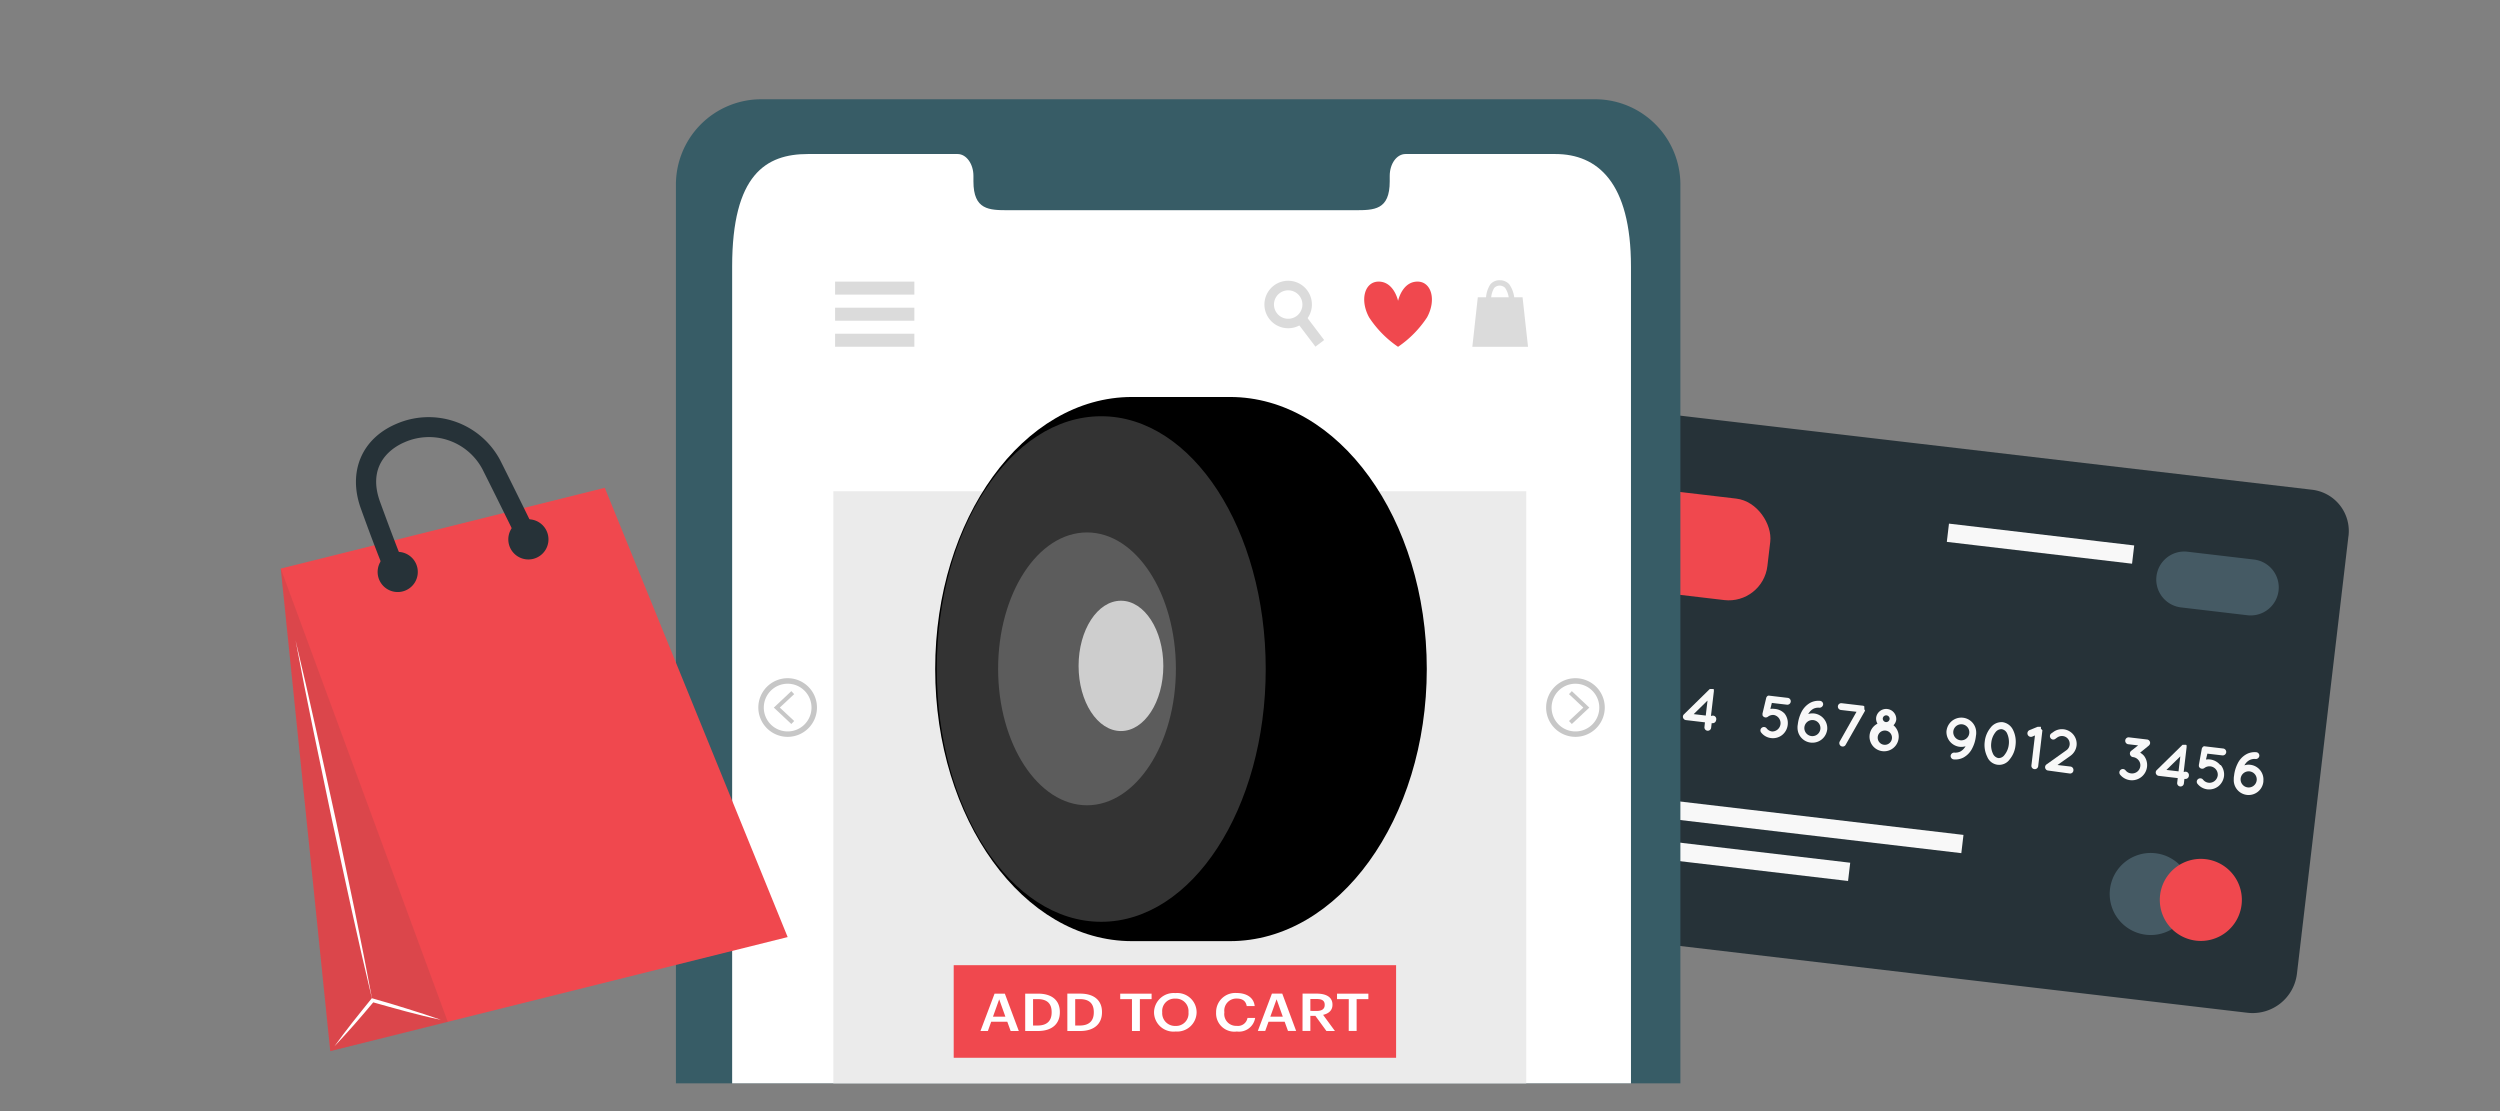 <svg xmlns="http://www.w3.org/2000/svg" xmlns:xlink="http://www.w3.org/1999/xlink" width="270" height="120" viewBox="0 0 270 120">
  <rect x="0" y="0" width="270" height="120" fill="#808080" stroke="none"/>
  <defs>
    <clipPath id="clip-path">
      <rect id="Rectangle_3335" data-name="Rectangle 3335" width="260" height="114" transform="translate(5 3)" fill="#fff" stroke="#707070" stroke-width="1"/>
    </clipPath>
    <clipPath id="clip-_21_eShop">
      <rect width="270" height="120"/>
    </clipPath>
  </defs>
  <g id="_21_eShop" data-name="21_eShop" clip-path="url(#clip-_21_eShop)">
    <path id="Path_8789" data-name="Path 8789" d="M251.129,95.124h-10.2a.632.632,0,0,1-.632-.632h0a.632.632,0,0,1,.632-.632h10.2a.632.632,0,0,1,.632.632h0A.632.632,0,0,1,251.129,95.124Z" transform="translate(-126.661 -76.285)" fill="#fff"/>
    <g id="Mask_Group_2726" data-name="Mask Group 2726" clip-path="url(#clip-path)">
      <g id="Group_4308" data-name="Group 4308">
        <g id="freepik--credit-card--inject-70" transform="translate(163.56 44)">
          <path id="Path_8767" data-name="Path 8767" d="M395.414,213.538l-5.559,47.234A4.821,4.821,0,0,1,384.537,265L309.6,256.181a4.821,4.821,0,0,1-4.218-5.347l5.559-47.263a4.484,4.484,0,0,1,4.974-3.923l75.574,8.862a4.484,4.484,0,0,1,3.929,5.028Z" transform="translate(-305.344 -199.618)" fill="#263238"/>
          <path id="Path_8768" data-name="Path 8768" d="M422.992,286.014a4.431,4.431,0,1,1-3.882-4.915,4.431,4.431,0,0,1,3.882,4.915Z" transform="translate(-349.873 -232.948)" fill="#455a64"/>
          <path id="Path_8769" data-name="Path 8769" d="M432.152,287.094a4.431,4.431,0,1,1-3.881-4.915A4.431,4.431,0,0,1,432.152,287.094Z" transform="translate(-353.621 -233.39)" fill="#f0484e"/>
          <rect id="Rectangle_3320" data-name="Rectangle 3320" width="15.969" height="11.036" rx="4.2" transform="matrix(0.993, 0.117, -0.117, 0.993, 12.261, 8.471)" fill="#f0484e"/>
          <path id="Path_8770" data-name="Path 8770" d="M432.52,232.845,425.348,232a3.031,3.031,0,0,1-2.653-3.362h0a3.025,3.025,0,0,1,3.356-2.653l7.178.845a3.031,3.031,0,0,1,2.653,3.362h0a3.031,3.031,0,0,1-3.362,2.653Z" transform="translate(-353.357 -210.399)" fill="#455a64"/>
          <path id="Path_8771" data-name="Path 8771" d="M321,249l-.461,3.876a.366.366,0,0,1-.408.319.36.36,0,0,1-.319-.408l.378-3.232-.278.118a.319.319,0,0,1-.189.035.354.354,0,0,1-.29-.224.349.349,0,0,1,.177-.479l.863-.384h.248a.041.041,0,0,1,.035,0h.041v.059h0a.065.065,0,0,1,0,.035.041.041,0,0,0,0,.03.208.208,0,0,0,0,.035v.047Z" transform="translate(-311.095 -219.667)" fill="#f8f8f8"/>
          <path id="Path_8772" data-name="Path 8772" d="M325.653,253.514a.36.36,0,0,1-.4.319l-2.328-.278h0a.354.354,0,0,1-.254-.148.366.366,0,0,1,.077-.514l2.151-1.53a.827.827,0,0,0,.354-.591.851.851,0,0,0-.75-.951.88.88,0,0,0-.591.148l-.225.165a.366.366,0,0,1-.425-.591l.225-.16a1.554,1.554,0,0,1,1.111-.284,1.572,1.572,0,0,1,1.1.656,1.536,1.536,0,0,1,.284,1.1,1.6,1.6,0,0,1-.656,1.111l-1.377.975,1.4.165A.366.366,0,0,1,325.653,253.514Z" transform="translate(-312.404 -219.862)" fill="#f8f8f8"/>
          <path id="Path_8773" data-name="Path 8773" d="M332.161,251.735a1.6,1.6,0,0,1,.343,1.182,1.642,1.642,0,0,1-2.919.827.375.375,0,1,1,.591-.461.88.88,0,0,0,.591.325.91.91,0,0,0,.662-.177.922.922,0,0,0,.337-.591.9.9,0,0,0-.189-.656.922.922,0,0,0-.591-.337.337.337,0,0,1-.254-.148h0a.378.378,0,0,1,.047-.532l.75-.591-1.063-.124a.375.375,0,1,1,.089-.744l1.938.23a.366.366,0,0,1,.331.408.426.426,0,0,1-.065.177.507.507,0,0,1-.077.083l-.928.756A1.507,1.507,0,0,1,332.161,251.735Z" transform="translate(-315.231 -220.114)" fill="#f8f8f8"/>
          <path id="Path_8774" data-name="Path 8774" d="M339.727,254.468a.372.372,0,0,1-.414.319h-.065l-.059.5a.363.363,0,1,1-.721-.089l.053-.5-2.056-.242h0a.349.349,0,0,1-.213-.106.355.355,0,0,1,0-.514l2.789-2.735h0a.059.059,0,0,0,.035,0h.03a.047.047,0,0,1,.041,0h.207a.035.035,0,0,0,.03,0h.041l.03.03h.03a.088.088,0,0,1,0,.035h0v.035a.047.047,0,0,0,0,.03v.041h0v.071h0L339.172,254h.065a.372.372,0,0,1,.49.467Zm-.928-2.121-1.495,1.465,1.306.154Z" transform="translate(-317.947 -220.686)" fill="#f8f8f8"/>
          <path id="Path_8775" data-name="Path 8775" d="M352.916,254.24a1.648,1.648,0,0,1,.343,1.217,1.631,1.631,0,0,1-.591,1.093,1.6,1.6,0,0,1-1.182.343h0a1.583,1.583,0,0,1-1.087-.591.36.36,0,0,1,.059-.526.372.372,0,0,1,.526.065.868.868,0,0,0,.591.337.9.9,0,0,0,.207-1.778.886.886,0,0,0-.662.183.378.378,0,0,1-.526-.059.829.829,0,0,1-.059-.095h0a.082.082,0,0,0,0-.035.129.129,0,0,0,0-.047h0a.657.657,0,0,1,0-.112l.4-1.678a.384.384,0,0,1,.195-.242h0a.431.431,0,0,1,.177,0l1.938.23a.372.372,0,1,1-.089.738l-1.613-.189-.159.644a1.9,1.9,0,0,1,.449,0A1.654,1.654,0,0,1,352.916,254.24Z" transform="translate(-323.745 -221.178)" fill="#f8f8f8"/>
          <path id="Path_8776" data-name="Path 8776" d="M360.292,256.38a1.607,1.607,0,0,1-3.2-.207h0a1.61,1.61,0,0,1,.03-.378,4,4,0,0,1,.39-1.323,2.363,2.363,0,0,1,.981-1.022,1.89,1.89,0,0,1,1.022-.195.372.372,0,0,1,.343.4.4.4,0,0,1-.4.343,1.223,1.223,0,0,0-.638.106,1.347,1.347,0,0,0-.467.414.943.943,0,0,0-.106.16,1.559,1.559,0,0,1,.644-.059,1.613,1.613,0,0,1,1.406,1.766Zm-.733-.083a.868.868,0,1,0-.963.762.868.868,0,0,0,.963-.762Z" transform="translate(-326.519 -221.563)" fill="#f8f8f8"/>
          <path id="Path_8777" data-name="Path 8777" d="M367.408,254.5l-2.1,3.692a.349.349,0,0,1-.36.177.444.444,0,0,1-.136-.041.378.378,0,0,1-.142-.5l1.814-3.208-1.69-.195a.372.372,0,0,1-.319-.414.366.366,0,0,1,.4-.319l2.257.266h.065l.13.071h0v.03h0v.03a.147.147,0,0,0,0,.041v.065a.636.636,0,0,1,0,.148Z" transform="translate(-329.541 -221.747)" fill="#f8f8f8"/>
          <path id="Path_8778" data-name="Path 8778" d="M373.393,257.931a1.577,1.577,0,1,1-2.28-1.6,1.07,1.07,0,0,1-.142-.679,1.093,1.093,0,0,1,2.168.26,1.057,1.057,0,0,1-.3.591A1.589,1.589,0,0,1,373.393,257.931Zm-.715-.089a.771.771,0,1,0,0,.006Zm-.993-2.1a.384.384,0,0,0,.331.419.378.378,0,0,0,.408-.337.372.372,0,0,0-.738-.083Z" transform="translate(-331.904 -222.175)" fill="#f8f8f8"/>
          <path id="Path_8779" data-name="Path 8779" d="M384.334,257.711a1.607,1.607,0,0,1,3.2.207h0a1.582,1.582,0,0,1-.03.372,3.705,3.705,0,0,1-.39,1.323,2.293,2.293,0,0,1-.975,1.022,1.9,1.9,0,0,1-1.022.195.372.372,0,0,1-.343-.4.384.384,0,0,1,.4-.337,1.223,1.223,0,0,0,.638-.112,1.4,1.4,0,0,0,.467-.414,1.067,1.067,0,0,0,.106-.16,1.564,1.564,0,0,1-.644.059,1.613,1.613,0,0,1-1.412-1.761Zm.727.083a.88.88,0,0,0,.768.969.868.868,0,1,0-.768-.969Z" transform="translate(-337.664 -222.812)" fill="#f8f8f8"/>
          <path id="Path_8780" data-name="Path 8780" d="M391.3,259.266a2.865,2.865,0,0,1,.632-1.518,1.483,1.483,0,0,1,1.312-.591,1.5,1.5,0,0,1,1.128.868,2.866,2.866,0,0,1,.254,1.625,2.823,2.823,0,0,1-.626,1.518,1.388,1.388,0,0,1-2.434-.289A2.853,2.853,0,0,1,391.3,259.266Zm2.6.3a2.245,2.245,0,0,0-.177-1.182.78.78,0,0,0-.591-.473.792.792,0,0,0-.668.331,2.15,2.15,0,0,0-.455,1.128,2.11,2.11,0,0,0,.177,1.182.809.809,0,0,0,.591.484.78.78,0,0,0,.656-.337,2.151,2.151,0,0,0,.467-1.134Z" transform="translate(-340.51 -223.161)" fill="#f8f8f8"/>
          <path id="Path_8781" data-name="Path 8781" d="M400.75,258.378l-.455,3.876a.366.366,0,0,1-.414.319.36.36,0,0,1-.319-.4l.384-3.238-.284.124a.38.38,0,0,1-.3-.7l.88-.36h.349a.06.06,0,0,1,0,.03h0v.03h0v.154Z" transform="translate(-343.73 -223.508)" fill="#f8f8f8"/>
          <path id="Path_8782" data-name="Path 8782" d="M405.411,262.907a.36.36,0,0,1-.408.319l-2.328-.319h0a.337.337,0,0,1-.254-.148.366.366,0,0,1,.077-.508l2.156-1.536a.845.845,0,0,0,.349-.591.862.862,0,0,0-.148-.591.827.827,0,0,0-.591-.349.88.88,0,0,0-.591.148l-.224.159a.354.354,0,0,1-.508-.089.36.36,0,0,1,.089-.508l.225-.159a1.565,1.565,0,0,1,1.1-.284,1.619,1.619,0,0,1,1.111.656,1.583,1.583,0,0,1,.284,1.111,1.6,1.6,0,0,1-.662,1.1l-1.4.992,1.4.165a.366.366,0,0,1,.319.425Z" transform="translate(-345.041 -223.689)" fill="#f8f8f8"/>
          <path id="Path_8783" data-name="Path 8783" d="M418.588,261.925a1.643,1.643,0,0,1-2.582,2.032.378.378,0,0,1,.065-.526.372.372,0,0,1,.526.065.857.857,0,0,0,.591.325.9.9,0,0,0,.662-.177.875.875,0,0,0,.337-.591A.845.845,0,0,0,418,262.4a.9.9,0,0,0-.591-.337.349.349,0,0,1-.26-.148h0a.372.372,0,0,1,.053-.526l.75-.591-1.063-.124a.372.372,0,0,1-.325-.419.366.366,0,0,1,.408-.325l1.938.23a.372.372,0,0,1,.337.408.432.432,0,0,1-.071.177.506.506,0,0,1-.077.083l-.928.756A1.62,1.62,0,0,1,418.588,261.925Z" transform="translate(-350.596 -224.296)" fill="#f8f8f8"/>
          <path id="Path_8784" data-name="Path 8784" d="M426.153,264.668a.366.366,0,0,1-.414.313h-.065l-.059.5a.363.363,0,0,1-.721-.089l.059-.5-2.056-.242h0a.348.348,0,0,1-.213-.106.36.36,0,0,1,0-.514l2.788-2.735h.307a.041.041,0,0,0,.035,0h.035l.03.035h.03v.065a.064.064,0,0,0,0,.03.184.184,0,0,1,0,.041s0,0,0,.03a.035.035,0,0,1,0,.035v.035h0l-.313,2.659h.065a.372.372,0,0,1,.49.437Zm-.922-2.121-1.5,1.465,1.306.154Z" transform="translate(-353.317 -224.859)" fill="#f8f8f8"/>
          <path id="Path_8785" data-name="Path 8785" d="M432.672,263.593a1.613,1.613,0,0,1,.349,1.182,1.678,1.678,0,0,1-.591,1.093,1.619,1.619,0,0,1-1.182.349h0a1.6,1.6,0,0,1-1.087-.591.36.36,0,0,1,.059-.52.384.384,0,0,1,.532.059.886.886,0,0,0,1.252.148.933.933,0,0,0,.337-.591.9.9,0,0,0-1.442-.809.39.39,0,0,1-.532-.065.833.833,0,0,0-.059-.095h0a.035.035,0,0,0,0-.035v-.047h0a.23.23,0,0,1,0-.112l.313-1.737a.437.437,0,0,1,.195-.248h0a.331.331,0,0,1,.171,0l1.938.23a.372.372,0,0,1,.331.419.378.378,0,0,1-.414.325l-1.619-.189-.154.638a1.648,1.648,0,0,1,1.536.591Z" transform="translate(-356.386 -224.966)" fill="#f8f8f8"/>
          <path id="Path_8786" data-name="Path 8786" d="M440.044,265.77a1.6,1.6,0,0,1-3.2-.213h0a1.635,1.635,0,0,1,.03-.378,3.835,3.835,0,0,1,.39-1.317,2.274,2.274,0,0,1,.981-1.022,1.879,1.879,0,0,1,1.022-.195.366.366,0,0,1,.337.39.384.384,0,0,1-.4.343,1.182,1.182,0,0,0-.644.112,1.317,1.317,0,0,0-.467.408,1.585,1.585,0,0,0-.106.165,1.494,1.494,0,0,1,.65-.059,1.6,1.6,0,0,1,1.4,1.766Zm-.727-.089a.871.871,0,1,0-.966.765A.871.871,0,0,0,439.317,265.681Z" transform="translate(-359.155 -225.406)" fill="#f8f8f8"/>
          <rect id="Rectangle_3321" data-name="Rectangle 3321" width="40.392" height="1.985" transform="matrix(0.993, 0.117, -0.117, 0.993, 8.386, 41.444)" fill="#f8f8f8"/>
          <rect id="Rectangle_3322" data-name="Rectangle 3322" width="28.594" height="1.985" transform="matrix(0.993, 0.117, -0.117, 0.993, 7.869, 45.83)" fill="#f8f8f8"/>
          <rect id="Rectangle_3323" data-name="Rectangle 3323" width="20.146" height="1.985" transform="matrix(0.993, 0.117, -0.117, 0.993, 46.929, 12.552)" fill="#f8f8f8"/>
        </g>
        <path id="Path_8787" data-name="Path 8787" d="M266.671,91.559V265.99a9.228,9.228,0,0,1-9.134,9.3h-90.22a9.222,9.222,0,0,1-9.128-9.3V91.559a9.216,9.216,0,0,1,9.128-9.3h90.22a9.216,9.216,0,0,1,9.134,9.3Z" transform="translate(-85.189 -71.538)" fill="#375c66"/>
        <path id="Path_8788" data-name="Path 8788" d="M264.913,104.428V264.344c0,4.886-3.657,8.862-8.171,8.862h-80.72c-4.52,0-8.182-3.958-8.182-8.862V104.428c0-9.961,3.663-12.158,8.182-12.158h16.17c.939,0,1.707,1.063,1.707,2.363v.591c0,3.1,1.7,3.113,3.781,3.113h37.391c2.1,0,3.787,0,3.787-3.113v-.591c0-1.317.756-2.363,1.707-2.363h16.176C261.279,92.27,264.913,95.307,264.913,104.428Z" transform="translate(-88.768 -75.635)" fill="#fff"/>
        <rect id="Rectangle_3324" data-name="Rectangle 3324" width="74.835" height="67.958" transform="translate(90 53.057)" fill="#ebebeb"/>
        <rect id="Rectangle_3325" data-name="Rectangle 3325" width="8.561" height="1.406" transform="translate(90.19 30.413)" fill="#dbdbdb"/>
        <rect id="Rectangle_3326" data-name="Rectangle 3326" width="8.561" height="1.406" transform="translate(90.19 33.231)" fill="#dbdbdb"/>
        <rect id="Rectangle_3327" data-name="Rectangle 3327" width="8.561" height="1.406" transform="translate(90.19 36.043)" fill="#dbdbdb"/>
        <rect id="Rectangle_3328" data-name="Rectangle 3328" width="1.182" height="4.768" transform="translate(139.187 33.638) rotate(-37.15)" fill="#dbdbdb"/>
        <path id="Path_8791" data-name="Path 8791" d="M269.744,116.446a2.564,2.564,0,1,1-3.6-.473A2.564,2.564,0,0,1,269.744,116.446Z" transform="translate(-128.586 -85.118)" fill="#dbdbdb"/>
        <path id="Path_8792" data-name="Path 8792" d="M269.643,117.785a1.536,1.536,0,1,1-2.151-.284,1.536,1.536,0,0,1,2.151.284Z" transform="translate(-129.3 -85.83)" fill="#fff"/>
        <path id="Path_8793" data-name="Path 8793" d="M290.17,119.454a11.445,11.445,0,0,1-3.131,3.178,11.375,11.375,0,0,1-3.125-3.178c-1.04-1.908-.467-3.864,1.028-3.864,1.666,0,2.1,2.08,2.1,2.08s.437-2.08,2.1-2.08C290.631,115.59,291.21,117.546,290.17,119.454Z" transform="translate(-136.05 -85.177)" fill="#f0484e"/>
        <path id="Path_8794" data-name="Path 8794" d="M303.741,118.45h4.833l.591,5.353H303.15Z" transform="translate(-144.138 -86.348)" fill="#dbdbdb"/>
        <path id="Path_8795" data-name="Path 8795" d="M305.676,117.815a3.007,3.007,0,0,1,.449-2.038,1.282,1.282,0,0,1,1.01-.437,1.347,1.347,0,0,1,1.022.431,3.107,3.107,0,0,1,.555,2.032l-.591-.041a2.511,2.511,0,0,0-.4-1.589.815.815,0,0,0-1.182,0,2.363,2.363,0,0,0-.307,1.577Z" transform="translate(-145.163 -85.074)" fill="#dbdbdb"/>
        <g id="Group_4290" data-name="Group 4290" transform="translate(101 42.874)">
          <path id="Path_8571" data-name="Path 8571" d="M105.89,349.83h10.573c11.744,0,21.26,13.156,21.26,29.38s-9.533,29.389-21.26,29.389H105.89c-11.744,0-21.26-13.156-21.26-29.389S94.146,349.83,105.89,349.83Z" transform="translate(-84.63 -349.83)"/>
          <path id="Path_8572" data-name="Path 8572" d="M102.588,352.23c9.811,0,17.767,12.229,17.767,27.3s-7.956,27.3-17.767,27.3-17.758-12.22-17.758-27.3S92.777,352.23,102.588,352.23Z" transform="translate(-84.657 -350.15)" fill="#fff" opacity="0.2"/>
          <path id="Path_8573" data-name="Path 8573" d="M102.073,366.71c5.3,0,9.6,6.6,9.6,14.734s-4.333,14.734-9.6,14.734-9.6-6.6-9.6-14.734S96.769,366.71,102.073,366.71Z" transform="translate(-85.676 -352.081)" fill="#fff" opacity="0.2"/>
          <path id="Path_8574" data-name="Path 8574" d="M107.076,375.22c2.531,0,4.576,3.155,4.576,7.037s-2.045,7.037-4.576,7.037-4.576-3.155-4.576-7.037S104.545,375.22,107.076,375.22Z" transform="translate(-87.013 -353.215)" fill="#fff" opacity="0.7" style="isolation: isolate"/>
        </g>
        <g id="Group_4295" data-name="Group 4295" transform="translate(81.902 73.247)">
          <path id="Path_8796" data-name="Path 8796" d="M177.351,217.821l-1.891-1.772,1.891-1.778.307.325-1.554,1.453,1.554,1.447Z" transform="translate(-173.789 -212.875)" fill="#c7c7c7"/>
          <path id="Path_8797" data-name="Path 8797" d="M175.8,218.243a3.167,3.167,0,1,1,3.161-3.161A3.167,3.167,0,0,1,175.8,218.243Zm0-5.737a2.576,2.576,0,1,0,2.57,2.576,2.576,2.576,0,0,0-2.57-2.576Z" transform="translate(-172.63 -211.91)" fill="#c7c7c7"/>
        </g>
        <g id="Group_4294" data-name="Group 4294" transform="translate(166.981 73.247)">
          <path id="Path_8798" data-name="Path 8798" d="M321.127,217.821l-.307-.325,1.548-1.447-1.548-1.453.307-.325,1.891,1.778Z" transform="translate(-318.351 -212.876)" fill="#c7c7c7"/>
          <path id="Path_8799" data-name="Path 8799" d="M319.807,218.243a3.167,3.167,0,1,1,3.167-3.161,3.167,3.167,0,0,1-3.167,3.161Zm0-5.737a2.576,2.576,0,1,0,2.576,2.576A2.576,2.576,0,0,0,319.807,212.507Z" transform="translate(-316.64 -211.91)" fill="#c7c7c7"/>
        </g>
        <g id="freepik--Bag--inject-70" transform="translate(20.159 51.317) rotate(-14)">
          <path id="Path_8822" data-name="Path 8822" d="M0,51.861H50.912L43.485,0H7.422Z" transform="translate(0 12.247)" fill="#f0484e"/>
          <path id="Path_8823" data-name="Path 8823" d="M7.422,0l5.66,51.866H0Z" transform="translate(0 12.247)" fill="#263238" opacity="0.1"/>
          <path id="Path_8824" data-name="Path 8824" d="M15.732,15.88c0-.043-.927-4.391-1.914-8.777A6.537,6.537,0,0,0,6.326,2.25c-1.084.173-4.543,1.084-4.093,5.568.542,5.15.916,7.639.922,7.666l-2.169.347c0-.1-.412-2.57-.938-7.8C-.369,3.866,1.951.759,5.952.109a8.746,8.746,0,0,1,9.959,6.506c.987,4.4,1.908,8.755,1.914,8.8Z" transform="translate(17.333 0)" fill="#263238"/>
          <path id="Path_8825" data-name="Path 8825" d="M11.846,4.061C10.691,3.518,9.563,2.9,8.436,2.288L6.766,1.35C6.224,1.03,5.644.726,5.1.4h.217c-.878.623-1.735,1.269-2.629,1.876S.911,3.491,0,4.066c.819-.7,1.664-1.372,2.51-2.033S4.223.732,5.08.076L5.177,0,5.3.065c.542.309,1.084.645,1.659.965l1.626.981C9.677,2.673,10.761,3.345,11.846,4.061Z" transform="translate(0.558 59.652)" fill="#fff"/>
          <path id="Path_8826" data-name="Path 8826" d="M0,39.733l.07-4.971L.184,29.8l.293-9.937L.862,9.927l.222-4.961L1.355,0l-.07,4.971L1.171,9.937.884,19.875.5,29.807.271,34.767Z" transform="translate(5.741 20.146)" fill="#fff"/>
          <path id="Path_8827" data-name="Path 8827" d="M0,2.169A2.169,2.169,0,1,0,2.169,0,2.169,2.169,0,0,0,0,2.169Z" transform="translate(31.964 13.489)" fill="#263238"/>
          <path id="Path_8828" data-name="Path 8828" d="M0,2.169A2.169,2.169,0,1,0,2.169,0,2.169,2.169,0,0,0,0,2.169Z" transform="translate(17.419 13.489)" fill="#263238"/>
        </g>
        <g id="Group_4307" data-name="Group 4307" transform="translate(5 -0.157)">
          <rect id="Rectangle_3374" data-name="Rectangle 3374" width="47.778" height="10" transform="translate(98 104.396)" fill="#f0484e"/>
          <g id="Group_4306" data-name="Group 4306" transform="translate(100.891 107.406)">
            <path id="Path_9301" data-name="Path 9301" d="M.378-6.065h.8l.357-1h1.74l.363,1h.88L3.01-10.1H1.9ZM2.4-9.486l.669,1.875H1.729ZM6.057-6.658V-9.509h.491c1.071,0,1.517.525,1.517,1.395v.045c0,.892-.491,1.412-1.51,1.412Zm-.848.593h1.37c1.6,0,2.371-.836,2.371-2.01v-.051C8.95-9.3,8.179-10.1,6.592-10.1H5.209Zm5.4-.593V-9.509H11.1c1.071,0,1.517.525,1.517,1.395v.045c0,.892-.491,1.412-1.51,1.412Zm-.848.593h1.37c1.6,0,2.371-.836,2.371-2.01v-.051c0-1.174-.771-1.976-2.358-1.976H9.759Zm6.979,0h.854V-9.509H18.86V-10.1H15.47v.593h1.268Zm4.7-.548a1.374,1.374,0,0,1-1.434-1.451v-.045A1.337,1.337,0,0,1,21.429-9.56a1.348,1.348,0,0,1,1.415,1.445v.045A1.341,1.341,0,0,1,21.442-6.612Zm-.013.6a2.1,2.1,0,0,0,2.294-2.067V-8.12a2.088,2.088,0,0,0-2.294-2.038A2.118,2.118,0,0,0,19.122-8.1v.045A2.1,2.1,0,0,0,21.429-6.008Zm6.622,0a1.765,1.765,0,0,0,1.995-1.462h-.829a1.036,1.036,0,0,1-1.166.853,1.274,1.274,0,0,1-1.332-1.445v-.045a1.3,1.3,0,0,1,1.326-1.457c.656,0,.994.277,1.09.813h.86c-.1-.949-.911-1.412-1.957-1.412A2.066,2.066,0,0,0,25.826-8.1v.045A1.971,1.971,0,0,0,28.051-6.008Zm2.282-.056h.8l.357-1h1.74l.363,1h.88l-1.5-4.037H31.855Zm2.027-3.422.669,1.875H31.683Zm2.8,3.422h.848V-7.7h.542l1.192,1.632h.918L37.381-7.809c.567-.13,1.013-.452,1.013-1.084v-.023c0-.824-.7-1.186-1.7-1.186h-1.53Zm.848-2.168V-9.52h.682c.542,0,.867.158.867.621v.023c0,.429-.3.644-.867.644Zm4.143,2.168h.854V-9.509h1.268V-10.1H38.885v.593h1.268Z" transform="translate(-0.378 10.164)" fill="#fff"/>
          </g>
        </g>
      </g>
    </g>
  </g>
</svg>
